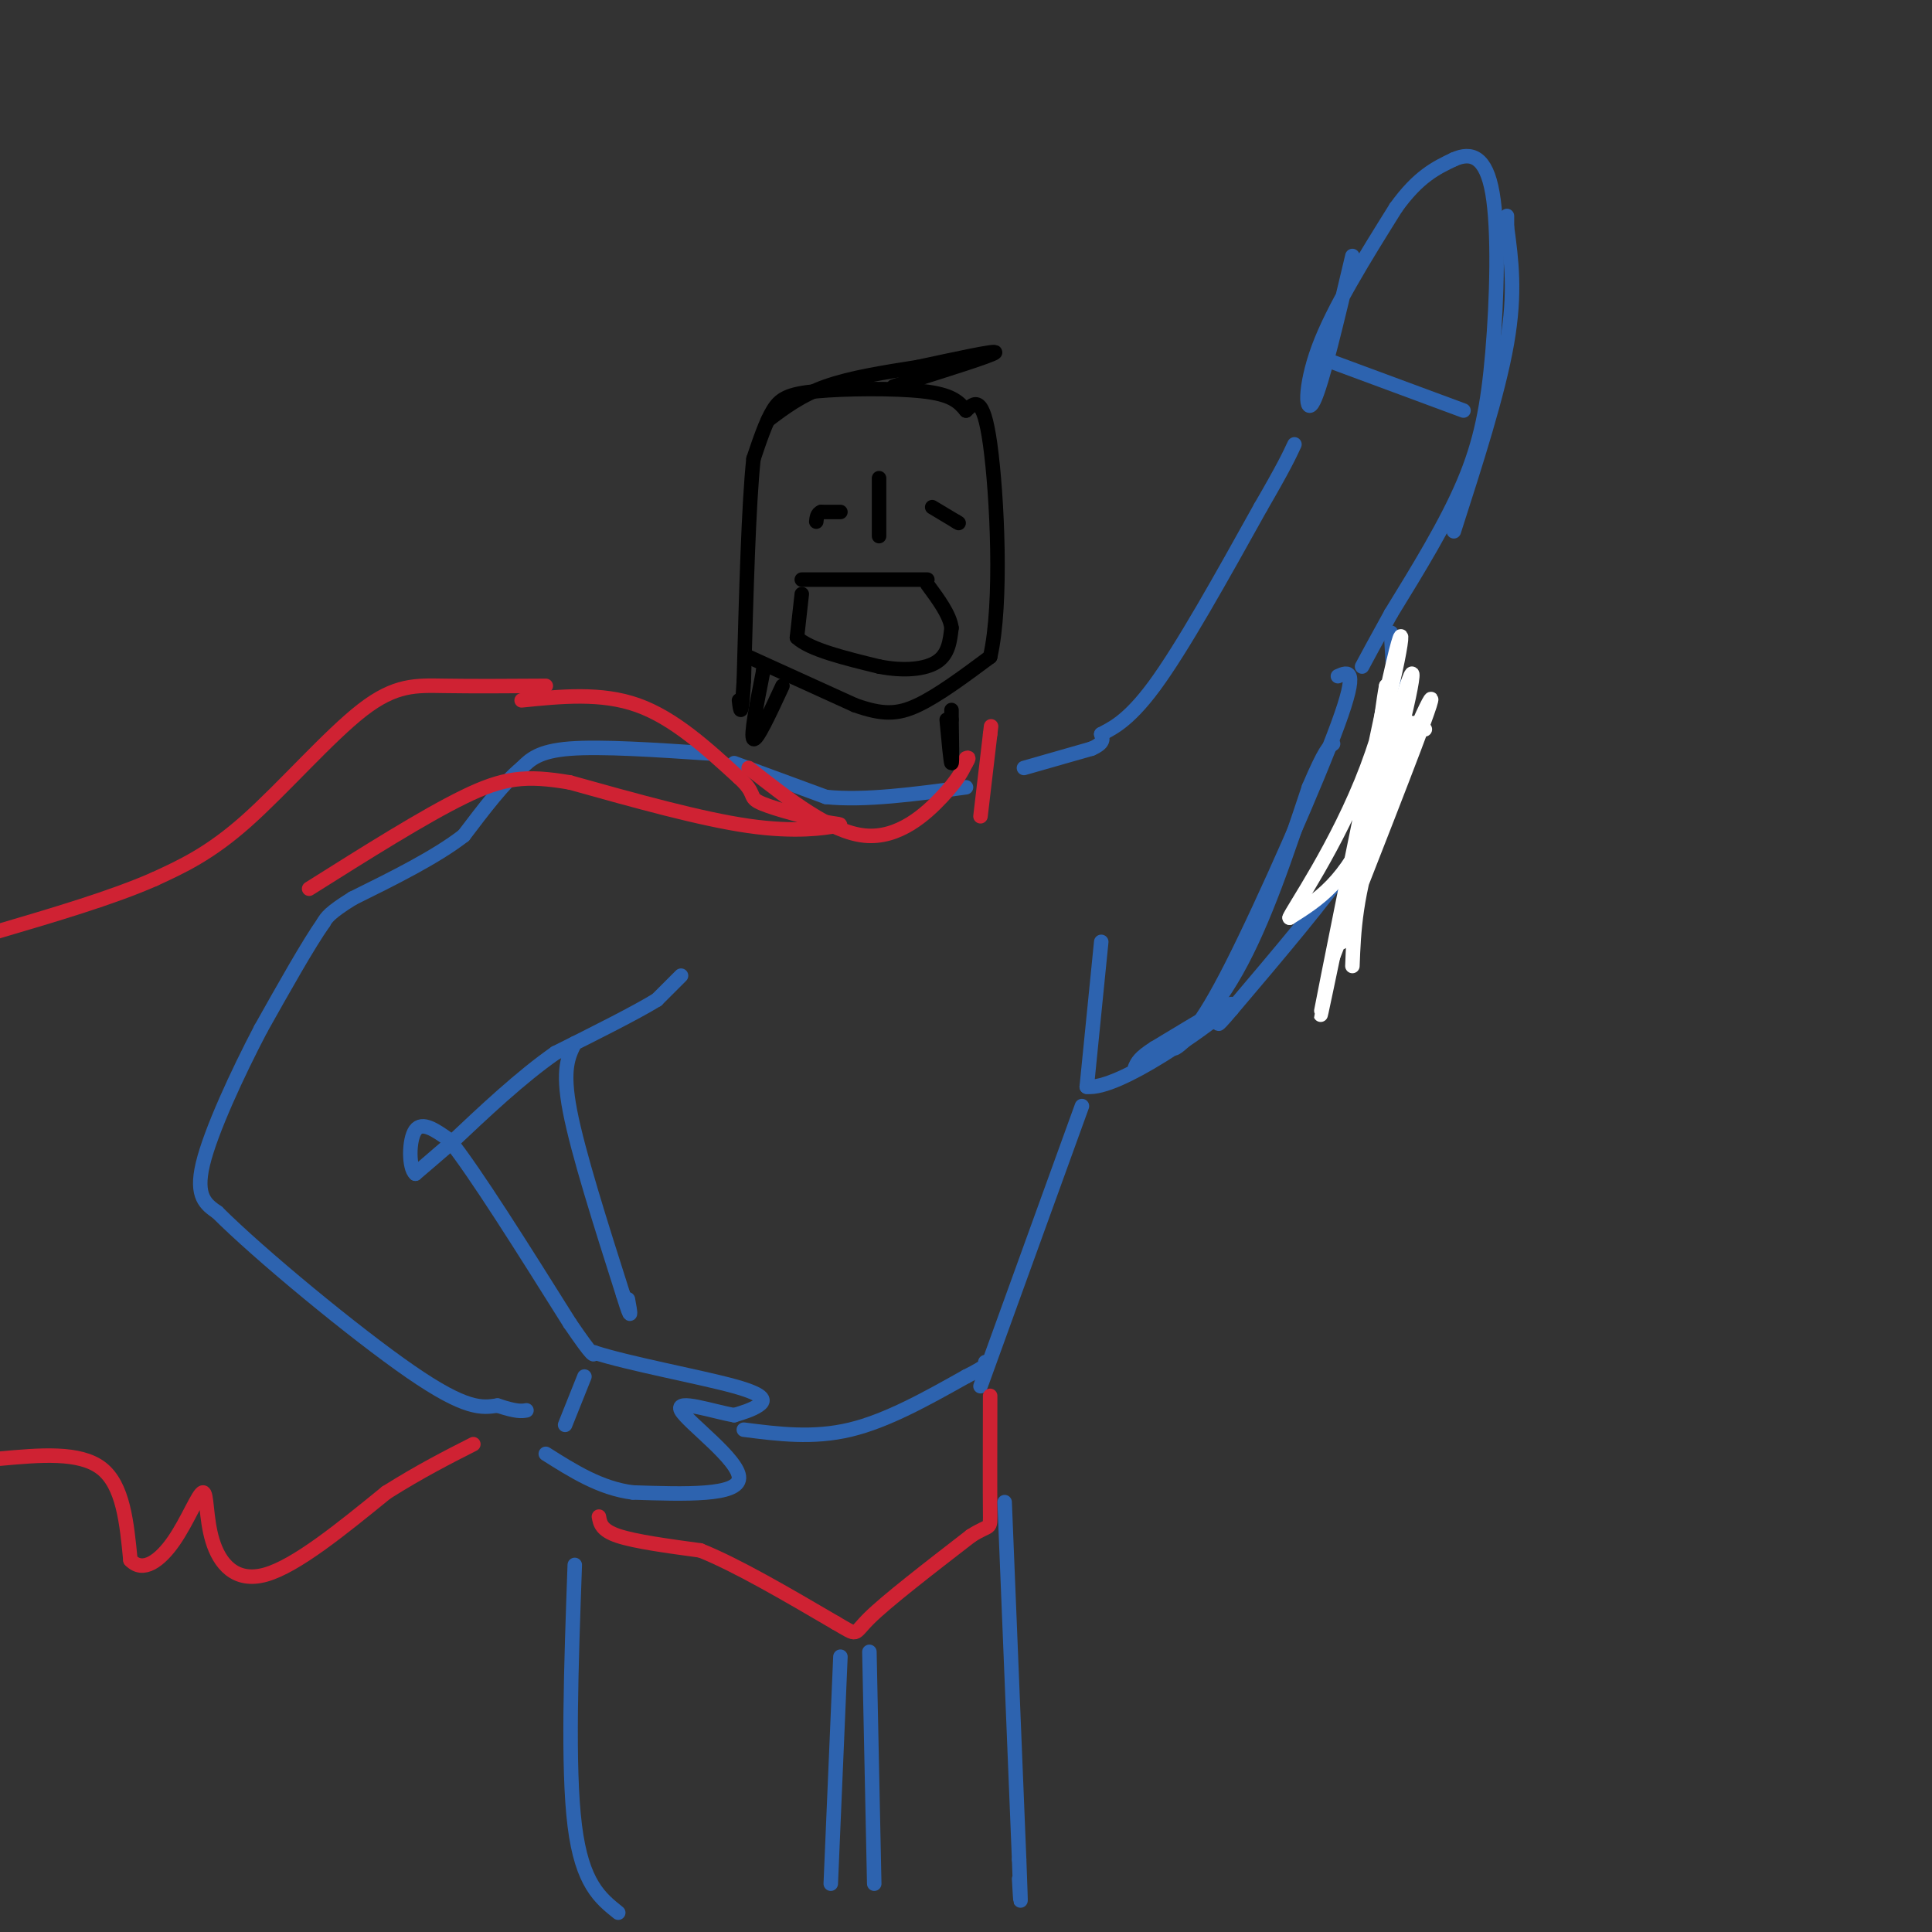 <svg viewBox='0 0 400 400' version='1.1' xmlns='http://www.w3.org/2000/svg' xmlns:xlink='http://www.w3.org/1999/xlink'><rect x="0" y="0" width="400" height="400" fill="#333333" stroke="none"/><g fill='none' stroke='#2d63af' stroke-width='3' stroke-linecap='round' stroke-linejoin='round'><path d='M147,156c-11.250,-0.750 -22.500,-1.500 -29,-1c-6.500,0.500 -8.250,2.250 -10,4'/><path d='M108,159c-3.667,3.000 -7.833,8.500 -12,14'/><path d='M96,173c-5.833,4.500 -14.417,8.750 -23,13'/><path d='M73,186c-4.833,3.000 -5.417,4.000 -6,5'/><path d='M67,191c-3.167,4.500 -8.083,13.250 -13,22'/><path d='M54,213c-4.822,9.200 -10.378,21.200 -12,28c-1.622,6.800 0.689,8.400 3,10'/><path d='M45,251c8.556,8.578 28.444,25.022 40,33c11.556,7.978 14.778,7.489 18,7'/><path d='M103,291c4.000,1.333 5.000,1.167 6,1'/><path d='M141,202c0.000,0.000 -5.000,5.000 -5,5'/><path d='M136,207c-4.333,2.667 -12.667,6.833 -21,11'/><path d='M115,218c-7.167,5.000 -14.583,12.000 -22,19'/><path d='M93,237c-4.833,4.167 -5.917,5.083 -7,6'/><path d='M86,243c-1.400,-1.156 -1.400,-7.044 0,-9c1.400,-1.956 4.200,0.022 7,2'/><path d='M93,236c5.333,6.667 15.167,22.333 25,38'/><path d='M118,274c5.000,7.333 5.000,6.667 5,6'/><path d='M123,280c6.976,2.298 21.917,5.042 29,7c7.083,1.958 6.310,3.131 5,4c-1.310,0.869 -3.155,1.435 -5,2'/><path d='M152,293c-4.238,-0.714 -12.333,-3.500 -11,-1c1.333,2.500 12.095,10.286 12,14c-0.095,3.714 -11.048,3.357 -22,3'/><path d='M131,309c-6.667,-0.833 -12.333,-4.417 -18,-8'/><path d='M212,159c0.000,0.000 14.000,-4.000 14,-4'/><path d='M226,155c2.667,-1.167 2.333,-2.083 2,-3'/><path d='M228,152c1.778,-1.044 5.222,-2.156 11,-10c5.778,-7.844 13.889,-22.422 22,-37'/><path d='M261,105c4.833,-8.333 5.917,-10.667 7,-13'/><path d='M288,131c0.667,11.083 1.333,22.167 0,30c-1.333,7.833 -4.667,12.417 -8,17'/><path d='M280,178c-5.500,8.000 -15.250,19.500 -25,31'/><path d='M255,209c-4.333,5.167 -2.667,2.583 -1,0'/><path d='M301,110c4.583,-14.250 9.167,-28.500 11,-39c1.833,-10.500 0.917,-17.250 0,-24'/><path d='M312,47c0.000,-4.000 0.000,-2.000 0,0'/><path d='M280,53c-3.133,13.244 -6.267,26.489 -8,30c-1.733,3.511 -2.067,-2.711 1,-11c3.067,-8.289 9.533,-18.644 16,-29'/><path d='M289,43c4.667,-6.500 8.333,-8.250 12,-10'/><path d='M301,33c3.620,-1.617 6.671,-0.660 8,7c1.329,7.660 0.935,22.024 0,33c-0.935,10.976 -2.410,18.565 -6,27c-3.590,8.435 -9.295,17.718 -15,27'/><path d='M288,127c-3.500,6.333 -4.750,8.667 -6,11'/><path d='M152,158c0.000,0.000 19.000,7.000 19,7'/><path d='M171,165c8.000,0.833 18.500,-0.583 29,-2'/><path d='M228,195c0.000,0.000 -3.000,30.000 -3,30'/><path d='M225,225c6.644,0.756 24.756,-12.356 29,-16c4.244,-3.644 -5.378,2.178 -15,8'/><path d='M239,217c-3.167,2.000 -3.583,3.000 -4,4'/><path d='M224,229c0.000,0.000 -21.000,58.000 -21,58'/><path d='M119,216c-1.333,2.667 -2.667,5.333 -1,14c1.667,8.667 6.333,23.333 11,38'/><path d='M129,268c2.000,6.500 1.500,3.750 1,1'/><path d='M154,296c7.167,0.917 14.333,1.833 22,0c7.667,-1.833 15.833,-6.417 24,-11'/><path d='M200,285c4.667,-2.333 4.333,-2.667 4,-3'/><path d='M121,285c0.000,0.000 -4.000,10.000 -4,10'/><path d='M277,140c2.178,-0.956 4.356,-1.911 0,10c-4.356,11.911 -15.244,36.689 -22,50c-6.756,13.311 -9.378,15.156 -12,17'/><path d='M243,217c0.356,0.778 7.244,-5.778 13,-16c5.756,-10.222 10.378,-24.111 15,-38'/><path d='M271,163c3.333,-7.833 4.167,-8.417 5,-9'/></g>
<g fill='none' stroke='#cf2233' stroke-width='3' stroke-linecap='round' stroke-linejoin='round'><path d='M124,314c0.250,1.417 0.500,2.833 4,4c3.500,1.167 10.250,2.083 17,3'/><path d='M145,321c7.500,3.000 17.750,9.000 28,15'/><path d='M173,336c4.978,2.867 3.422,2.533 7,-1c3.578,-3.533 12.289,-10.267 21,-17'/><path d='M201,318c4.156,-2.689 4.044,-0.911 4,-5c-0.044,-4.089 -0.022,-14.044 0,-24'/></g>
<g fill='none' stroke='#2d63af' stroke-width='3' stroke-linecap='round' stroke-linejoin='round'><path d='M119,324c-0.750,21.000 -1.500,42.000 0,54c1.500,12.000 5.250,15.000 9,18'/><path d='M174,343c0.000,0.000 -2.000,47.000 -2,47'/><path d='M180,342c0.000,0.000 1.000,48.000 1,48'/><path d='M208,311c0.000,0.000 3.000,74.000 3,74'/><path d='M211,385c0.500,13.000 0.250,8.500 0,4'/></g>
<g fill='none' stroke='#ffffff' stroke-width='3' stroke-linecap='round' stroke-linejoin='round'><path d='M295,151c-1.778,-1.267 -3.556,-2.533 -5,1c-1.444,3.533 -2.556,11.867 -3,11c-0.444,-0.867 -0.222,-10.933 0,-21'/><path d='M287,142c-1.007,4.921 -3.524,27.722 -6,41c-2.476,13.278 -4.911,17.033 -2,4c2.911,-13.033 11.168,-42.855 13,-47c1.832,-4.145 -2.762,17.387 -8,30c-5.238,12.613 -11.119,16.306 -17,20'/><path d='M267,190c0.404,-1.391 9.912,-14.868 16,-31c6.088,-16.132 8.754,-34.920 6,-24c-2.754,10.920 -10.930,51.549 -14,67c-3.070,15.451 -1.035,5.726 1,-4'/><path d='M276,198c5.274,-13.595 17.958,-45.583 20,-52c2.042,-6.417 -6.560,12.738 -11,26c-4.440,13.262 -4.720,20.631 -5,28'/></g>
<g fill='none' stroke='#2d63af' stroke-width='3' stroke-linecap='round' stroke-linejoin='round'><path d='M276,75c0.000,0.000 27.000,10.000 27,10'/></g>
<g fill='none' stroke='#cf2233' stroke-width='3' stroke-linecap='round' stroke-linejoin='round'><path d='M155,159c8.467,6.644 16.933,13.289 24,14c7.067,0.711 12.733,-4.511 16,-8c3.267,-3.489 4.133,-5.244 5,-7'/><path d='M200,158c0.833,-1.333 0.417,-1.167 0,-1'/><path d='M113,142c-7.554,0.048 -15.107,0.095 -21,0c-5.893,-0.095 -10.125,-0.333 -17,5c-6.875,5.333 -16.393,16.238 -24,23c-7.607,6.762 -13.304,9.381 -19,12'/><path d='M32,182c-8.667,3.833 -20.833,7.417 -33,11'/><path d='M0,302c8.250,-0.750 16.500,-1.500 21,2c4.500,3.500 5.250,11.250 6,19'/><path d='M27,323c2.609,2.758 6.133,0.153 9,-4c2.867,-4.153 5.078,-9.856 6,-10c0.922,-0.144 0.556,5.269 2,10c1.444,4.731 4.698,8.780 11,7c6.302,-1.780 15.651,-9.390 25,-17'/><path d='M80,309c7.167,-4.500 12.583,-7.250 18,-10'/><path d='M108,145c8.250,-0.833 16.500,-1.667 24,1c7.500,2.667 14.250,8.833 21,15'/><path d='M153,161c3.578,3.267 2.022,3.933 4,5c1.978,1.067 7.489,2.533 13,4'/><path d='M170,170c3.321,0.738 5.125,0.583 3,1c-2.125,0.417 -8.179,1.405 -18,0c-9.821,-1.405 -23.411,-5.202 -37,-9'/><path d='M118,162c-9.222,-1.578 -13.778,-1.022 -22,3c-8.222,4.022 -20.111,11.511 -32,19'/><path d='M203,169c0.000,0.000 2.000,-17.000 2,-17'/><path d='M205,152c0.333,-2.833 0.167,-1.417 0,0'/></g>
<g fill='none' stroke='#000000' stroke-width='3' stroke-linecap='round' stroke-linejoin='round'><path d='M155,136c0.000,0.000 22.000,10.000 22,10'/><path d='M177,146c5.644,2.000 8.756,2.000 13,0c4.244,-2.000 9.622,-6.000 15,-10'/><path d='M205,136c2.556,-11.022 1.444,-33.578 0,-44c-1.444,-10.422 -3.222,-8.711 -5,-7'/><path d='M200,85c-1.609,-1.957 -3.132,-3.349 -9,-4c-5.868,-0.651 -16.080,-0.560 -22,0c-5.920,0.560 -7.549,1.589 -9,4c-1.451,2.411 -2.726,6.206 -4,10'/><path d='M156,95c-1.000,9.333 -1.500,27.667 -2,46'/><path d='M154,141c-0.500,8.333 -0.750,6.167 -1,4'/><path d='M162,142c-2.667,5.750 -5.333,11.500 -6,11c-0.667,-0.500 0.667,-7.250 2,-14'/><path d='M158,139c0.333,-2.333 0.167,-1.167 0,0'/><path d='M196,149c0.417,4.500 0.833,9.000 1,9c0.167,0.000 0.083,-4.500 0,-9'/><path d='M197,149c0.000,-1.833 0.000,-1.917 0,-2'/><path d='M166,120c0.000,0.000 26.000,0.000 26,0'/><path d='M166,123c0.000,0.000 -1.000,9.000 -1,9'/><path d='M165,132c2.667,2.500 9.833,4.250 17,6'/><path d='M182,138c5.178,1.022 9.622,0.578 12,-1c2.378,-1.578 2.689,-4.289 3,-7'/><path d='M197,130c-0.333,-2.667 -2.667,-5.833 -5,-9'/><path d='M182,99c0.000,0.000 0.000,12.000 0,12'/><path d='M174,106c0.000,0.000 -4.000,0.000 -4,0'/><path d='M170,106c-0.833,0.333 -0.917,1.167 -1,2'/><path d='M193,105c0.000,0.000 5.000,3.000 5,3'/><path d='M198,108c0.833,0.500 0.417,0.250 0,0'/><path d='M159,87c3.417,-2.583 6.833,-5.167 12,-7c5.167,-1.833 12.083,-2.917 19,-4'/><path d='M190,76c7.444,-1.600 16.556,-3.600 16,-3c-0.556,0.600 -10.778,3.800 -21,7'/></g>
</svg>